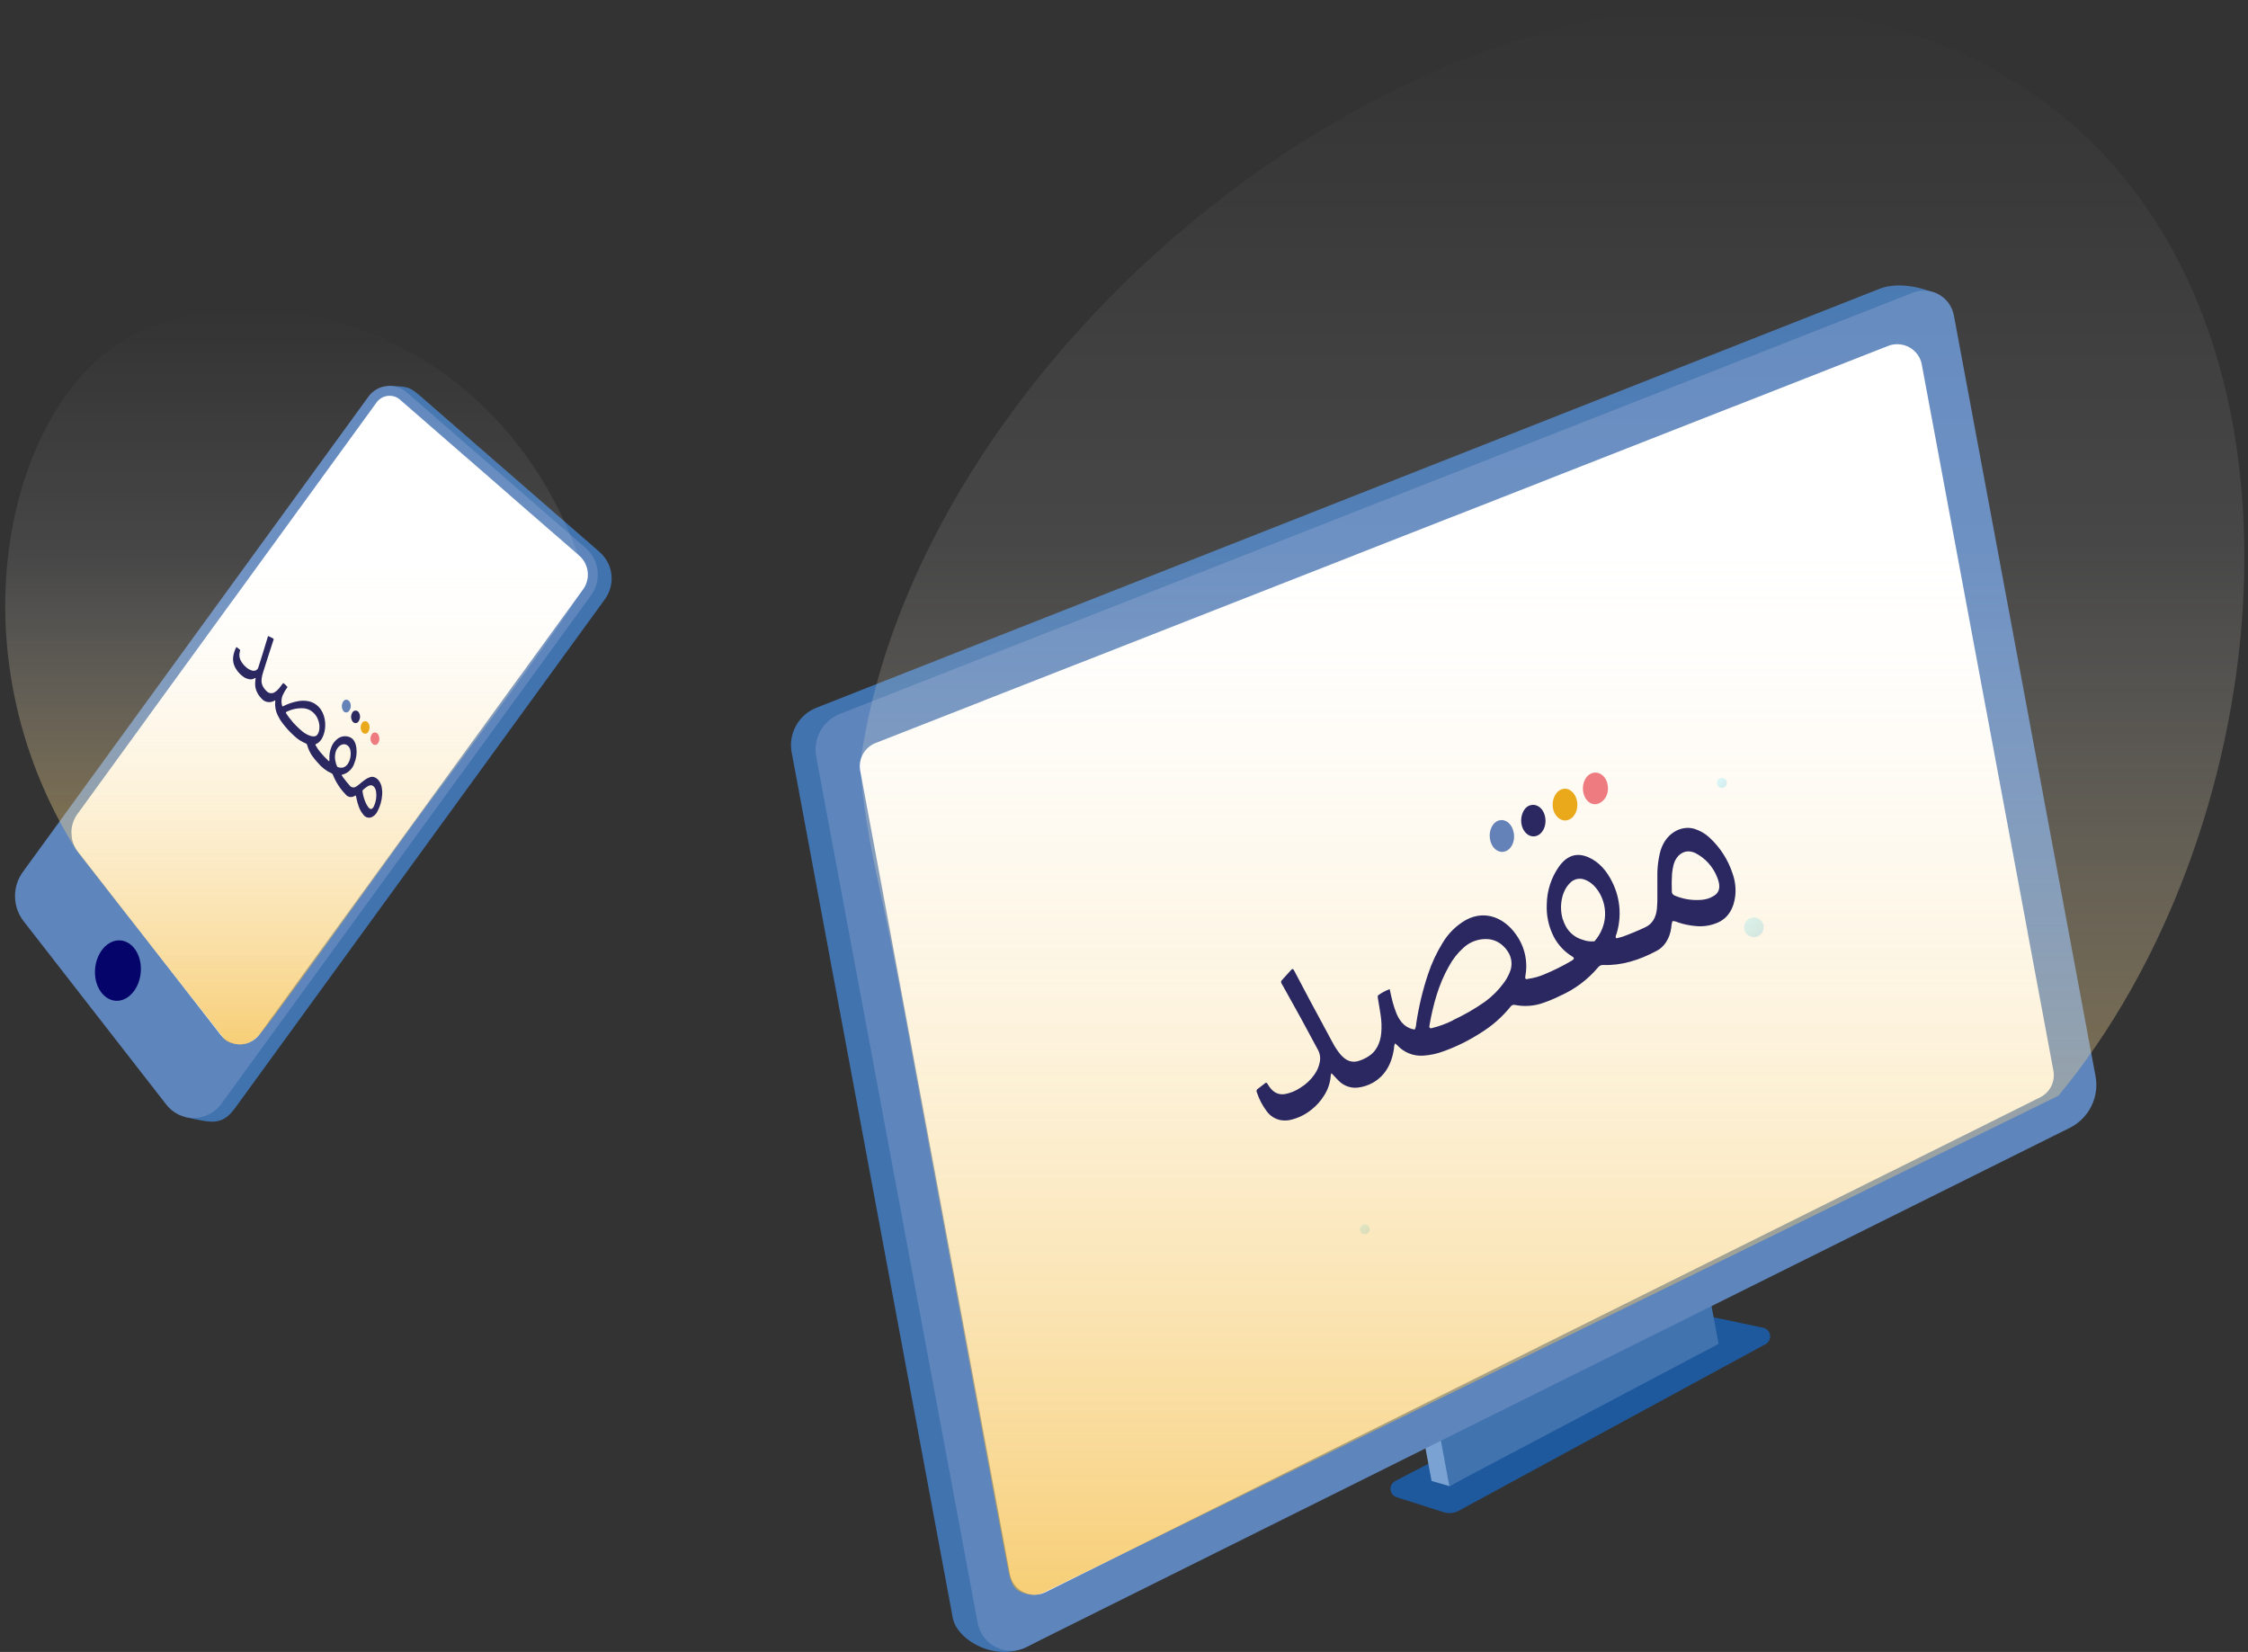 <svg width="230" height="169" viewBox="0 0 230 169" fill="none" xmlns="http://www.w3.org/2000/svg">
<rect x="0" y="0" width="230" height="169" fill="#333333" stroke="none"/>
<path d="M142.903 153.171L147.734 154.709C147.986 154.787 148.251 154.812 148.513 154.785C148.776 154.757 149.03 154.676 149.26 154.547L180.652 137.504C180.812 137.413 180.94 137.277 181.021 137.112C181.101 136.947 181.129 136.762 181.101 136.581C181.074 136.4 180.991 136.231 180.865 136.098C180.739 135.965 180.576 135.873 180.396 135.835L175.329 134.762C175.124 134.719 174.91 134.748 174.724 134.845L142.755 151.511C142.596 151.593 142.465 151.72 142.378 151.877C142.292 152.034 142.255 152.213 142.271 152.391C142.287 152.57 142.356 152.739 142.469 152.878C142.582 153.017 142.734 153.119 142.906 153.171H142.903Z" fill="#1E599E"/>
<path d="M174.116 137.504L148.288 152.033L146.469 151.505L141.602 125.392L170.845 119.955L174.116 137.504Z" fill="#7AA3D3"/>
<path d="M175.833 137.484L148.288 152.033L143.355 125.579L172.599 120.142L175.833 137.484Z" fill="#4173AF"/>
<path d="M97.481 165.512L80.999 76.974C80.824 76.036 80.982 75.066 81.445 74.232C81.908 73.398 82.648 72.751 83.537 72.402L192.204 29.583C194.432 28.638 197.483 29.702 198.018 30.068L211.556 112.103C211.62 112.448 211.57 112.805 211.413 113.119C211.256 113.434 211.001 113.689 210.686 113.845L105.543 168.225C102.176 170.271 97.922 167.879 97.478 165.512H97.481Z" fill="#4173AF"/>
<path d="M100.033 166.052L83.509 77.413C83.341 76.515 83.492 75.586 83.936 74.786C84.38 73.986 85.089 73.366 85.941 73.032L195.713 29.943C196.14 29.776 196.598 29.704 197.055 29.734C197.512 29.764 197.957 29.895 198.358 30.117C198.759 30.338 199.106 30.646 199.374 31.017C199.641 31.389 199.824 31.814 199.908 32.264L214.4 110.091C214.596 111.14 214.444 112.225 213.967 113.18C213.49 114.136 212.714 114.91 211.757 115.386L104.972 168.512C104.493 168.75 103.966 168.873 103.431 168.873C102.896 168.873 102.369 168.749 101.89 168.511C101.412 168.272 100.995 167.927 100.673 167.501C100.35 167.074 100.131 166.579 100.033 166.054V166.052Z" fill="#5E85BC"/>
<path d="M196.625 37.296L210.089 109.526C210.192 110.07 210.114 110.633 209.867 111.128C209.62 111.624 209.217 112.025 208.72 112.27L203.465 114.886L193.369 119.904L157.393 137.799L137.472 147.714L128.064 152.388L117.967 157.413L106.964 162.888C106.61 163.059 106.222 163.147 105.829 163.145C105.436 163.142 105.048 163.049 104.697 162.873C104.346 162.697 104.04 162.442 103.803 162.129C103.566 161.815 103.405 161.451 103.332 161.066L88.013 78.855C87.904 78.275 88.001 77.675 88.285 77.158C88.569 76.641 89.024 76.237 89.573 76.017L100.684 71.661L110.536 67.802L138.848 56.695L148.7 52.835L157.89 49.231L177.344 41.601L193.192 35.383C193.543 35.248 193.918 35.191 194.293 35.218C194.667 35.244 195.032 35.352 195.36 35.535C195.687 35.717 195.971 35.97 196.19 36.274C196.41 36.578 196.559 36.927 196.628 37.296H196.625Z" fill="white"/>
<path opacity="0.3" d="M148.692 52.835L128.062 152.388L117.968 157.405L138.843 56.695L148.692 52.835Z" fill="white"/>
<path opacity="0.3" d="M203.19 72.504L207.478 95.504L203.466 114.884L193.369 119.898L203.19 72.504Z" fill="white"/>
<path opacity="0.3" d="M110.528 67.805L97.586 130.25L93.301 107.261L100.678 71.664L110.528 67.805Z" fill="white"/>
<path opacity="0.3" d="M177.333 41.603L157.395 137.796L137.469 147.708L157.884 49.237L177.333 41.603Z" fill="white"/>
<g opacity="0.36">
<path d="M176.675 80.004C176.694 80.103 176.683 80.204 176.643 80.296C176.604 80.388 176.538 80.467 176.454 80.521C176.371 80.576 176.272 80.605 176.172 80.603C176.072 80.602 175.974 80.571 175.892 80.515C175.809 80.458 175.745 80.378 175.708 80.285C175.671 80.193 175.662 80.091 175.683 79.993C175.704 79.895 175.754 79.806 175.825 79.736C175.897 79.666 175.988 79.62 176.087 79.601C176.218 79.577 176.354 79.606 176.464 79.682C176.574 79.757 176.65 79.873 176.675 80.004Z" fill="url(#paint0_linear_3_7047)"/>
<path d="M140.133 125.664C140.152 125.763 140.141 125.864 140.102 125.956C140.062 126.048 139.997 126.127 139.913 126.181C139.829 126.236 139.731 126.265 139.63 126.263C139.53 126.262 139.433 126.231 139.35 126.175C139.268 126.118 139.204 126.038 139.167 125.946C139.129 125.853 139.121 125.751 139.142 125.653C139.162 125.555 139.212 125.466 139.284 125.396C139.356 125.326 139.447 125.279 139.545 125.261C139.677 125.237 139.812 125.266 139.922 125.342C140.033 125.417 140.108 125.533 140.133 125.664Z" fill="url(#paint1_linear_3_7047)"/>
<path d="M180.434 94.684C180.47 94.88 180.447 95.081 180.369 95.263C180.29 95.446 180.159 95.601 179.992 95.709C179.825 95.817 179.63 95.873 179.431 95.87C179.232 95.868 179.039 95.806 178.875 95.694C178.711 95.581 178.584 95.423 178.51 95.238C178.437 95.054 178.419 94.852 178.461 94.657C178.502 94.463 178.6 94.285 178.742 94.147C178.885 94.008 179.065 93.915 179.261 93.878C179.391 93.854 179.524 93.856 179.654 93.883C179.783 93.911 179.906 93.963 180.015 94.038C180.124 94.113 180.217 94.209 180.289 94.32C180.361 94.43 180.41 94.554 180.434 94.684Z" fill="url(#paint2_linear_3_7047)"/>
</g>
<path d="M213.442 14.009C238.287 37.605 232.294 85.952 210.601 112.097L106.85 162.893C106.391 163.126 105.87 163.209 105.361 163.129C104.139 162.893 103.568 162.609 103.176 160.725C102.801 158.92 96.924 127.168 94.773 115.718C93.19 107.27 91.732 98.757 90.03 91.08C88.325 83.452 87.896 78.878 88.149 77.201C94.548 35.148 146.321 -7.572 189.762 1.894C199.606 4.04 207.426 8.302 213.442 14.012V14.009Z" fill="url(#paint3_linear_3_7047)"/>
<path d="M142.733 106.742C142.657 106.909 142.619 107.09 142.622 107.273C142.372 108.975 141.624 110.11 140.439 110.78C139.952 111.048 139.416 111.215 138.862 111.271C138.503 111.301 138.142 111.249 137.807 111.12C137.471 110.99 137.169 110.785 136.924 110.522C136.688 110.292 136.464 110.037 136.236 109.795C136.182 109.862 136.153 109.945 136.154 110.031C136.106 110.754 135.874 111.452 135.481 112.06C135.135 112.626 134.689 113.124 134.165 113.53C133.518 114.054 132.755 114.415 131.94 114.586C131.628 114.644 131.308 114.644 130.996 114.586C130.456 114.475 129.973 114.172 129.638 113.734C129.179 113.136 128.826 112.464 128.592 111.748C128.564 111.693 128.555 111.631 128.565 111.571C128.575 111.511 128.605 111.455 128.649 111.413H128.663C128.93 111.2 129.198 110.993 129.468 110.792C129.482 110.781 129.499 110.774 129.516 110.77C129.534 110.767 129.552 110.767 129.569 110.772C129.586 110.776 129.603 110.784 129.617 110.795C129.63 110.807 129.642 110.821 129.649 110.837C129.718 110.936 129.783 111.041 129.848 111.143C130.283 111.782 130.817 112.017 131.437 111.932C132.011 111.831 132.557 111.609 133.04 111.282C133.611 110.937 134.102 110.476 134.483 109.929C134.75 109.558 134.934 109.134 135.023 108.686C135.121 108.257 135.061 107.808 134.853 107.42C133.687 105.226 132.503 103.06 131.298 100.925C131.246 100.834 131.19 100.749 131.141 100.658C131.045 100.468 131.045 100.397 131.164 100.263C131.465 99.926 131.769 99.588 132.073 99.256C132.241 99.074 132.298 99.088 132.434 99.344C132.94 100.3 133.449 101.274 133.963 102.236C134.747 103.7 135.536 105.164 136.327 106.628C136.555 107.069 136.829 107.485 137.143 107.869C137.711 108.527 138.331 108.768 139.05 108.524C139.401 108.41 139.736 108.25 140.044 108.047C140.766 107.608 141.249 106.697 141.323 105.638C141.372 105.028 141.348 104.415 141.252 103.811C141.167 103.229 141.062 102.653 140.968 102.074C140.948 101.949 140.968 101.841 141.045 101.79C141.398 101.544 141.779 101.342 142.181 101.188C142.289 101.654 142.375 102.097 142.491 102.525C142.594 102.911 142.721 103.29 142.869 103.66C143.273 104.648 143.898 105.212 144.75 105.326C144.844 105.122 144.896 104.901 144.904 104.676C145.16 102.968 145.564 101.286 146.111 99.647C146.479 98.537 146.975 97.473 147.589 96.478C148.166 95.499 148.988 94.687 149.973 94.12C152.076 92.984 154.023 94.054 155.088 95.575C155.531 96.179 155.846 96.866 156.015 97.594C156.184 98.323 156.202 99.079 156.069 99.815C156.069 99.897 156.052 99.98 156.046 100.062C156.145 100.243 156.259 100.147 156.353 100.138C156.914 100.061 157.463 99.909 157.984 99.687C158.94 99.292 159.868 98.831 160.76 98.308C160.827 98.269 160.89 98.225 160.951 98.178C160.973 98.163 160.991 98.143 161.004 98.12C161.017 98.097 161.023 98.071 161.023 98.044C161.023 98.018 161.017 97.992 161.004 97.968C160.991 97.945 160.973 97.925 160.951 97.911C160.857 97.848 160.718 97.763 160.604 97.684C159.821 97.139 159.204 96.389 158.822 95.516C158.406 94.588 158.211 93.575 158.254 92.559C158.263 91.144 158.709 89.766 159.533 88.614C160.365 87.479 161.371 87.195 162.534 87.709C163.613 88.183 164.418 89.105 165.006 90.342C165.777 91.952 165.919 93.79 165.404 95.499C165.364 95.641 165.259 95.782 165.33 95.941C165.35 95.961 165.367 95.993 165.378 95.99C165.598 95.944 165.815 95.887 166.029 95.819C166.808 95.536 167.583 95.218 168.351 94.852C169.047 94.517 169.428 93.89 169.524 92.973C169.569 92.483 169.584 91.99 169.57 91.497C169.57 90.743 169.57 89.985 169.57 89.227C169.59 88.594 169.671 87.964 169.811 87.346C170.272 85.254 172.005 84.383 173.366 84.792C173.925 84.969 174.438 85.264 174.872 85.657C175.982 86.67 176.809 87.954 177.271 89.383C177.528 90.105 177.62 90.875 177.541 91.636C177.39 92.95 176.825 93.864 175.836 94.344C175.119 94.677 174.327 94.814 173.54 94.741C172.907 94.691 172.283 94.564 171.681 94.364C171.506 94.272 171.31 94.227 171.113 94.233C171.04 94.449 170.999 94.675 170.991 94.903C170.851 96.001 170.266 96.912 169.445 97.303C167.717 98.217 165.932 98.788 164.045 98.722C163.942 98.713 163.838 98.73 163.744 98.773C163.649 98.815 163.567 98.881 163.505 98.964C162.457 100.208 161.14 101.197 159.652 101.858C158.975 102.202 158.27 102.487 157.544 102.71C156.723 102.939 155.86 102.974 155.023 102.812C154.935 102.784 154.841 102.786 154.754 102.818C154.668 102.85 154.594 102.91 154.546 102.988C153.681 104.057 152.639 104.97 151.465 105.686C150.286 106.445 149.025 107.069 147.706 107.545C147.031 107.799 146.322 107.951 145.603 107.996C145.108 108.029 144.612 107.949 144.152 107.763C143.692 107.577 143.281 107.289 142.949 106.921C142.881 106.856 142.81 106.796 142.735 106.739M148.68 104.355C149.825 103.824 150.92 103.192 151.951 102.465C152.695 101.919 153.349 101.259 153.889 100.51C154.126 100.185 154.322 99.831 154.472 99.457C154.618 99.113 154.675 98.737 154.638 98.365C154.601 97.992 154.47 97.635 154.259 97.326C154.126 97.115 153.965 96.924 153.778 96.759C153.377 96.381 152.865 96.144 152.318 96.08C151.856 96.037 151.389 96.09 150.949 96.237C150.509 96.383 150.104 96.62 149.76 96.932C149.143 97.48 148.628 98.134 148.24 98.862C147.208 100.669 146.631 102.741 146.251 104.92C146.214 105.127 146.285 105.218 146.447 105.19C147.223 105.006 147.975 104.73 148.686 104.37M159.908 94.068C159.978 94.304 160.073 94.532 160.192 94.747C160.373 95.085 160.621 95.383 160.921 95.623C161.221 95.863 161.567 96.04 161.937 96.143C162.318 96.288 162.728 96.341 163.133 96.296C163.476 95.913 163.747 95.47 163.932 94.991C163.949 94.951 163.963 94.908 163.98 94.866C164.764 92.74 163.54 90.422 162.068 89.965C161.816 89.882 161.545 89.873 161.288 89.941C161.031 90.008 160.799 90.149 160.621 90.345C159.786 91.16 159.484 92.726 159.896 94.068H159.908ZM175.026 91.821C175.169 91.753 175.308 91.675 175.441 91.588C175.858 91.305 175.995 90.833 175.853 90.257C175.815 90.098 175.766 89.941 175.705 89.789C175.29 88.691 174.479 87.787 173.432 87.255C173.307 87.202 173.177 87.162 173.045 87.133C172.266 86.951 171.508 87.49 171.243 88.413C171.158 88.729 171.101 89.052 171.073 89.378C171.033 89.966 171.025 90.556 171.05 91.145C171.038 91.244 171.059 91.344 171.11 91.429C171.162 91.514 171.241 91.579 171.334 91.614C172.148 91.962 173.031 92.118 173.915 92.068C174.3 92.056 174.679 91.973 175.034 91.824" fill="#2B2861"/>
<path d="M158.038 83.379C158.297 84.204 157.987 85.135 157.345 85.456C156.702 85.776 155.978 85.365 155.722 84.542C155.466 83.719 155.79 82.706 156.435 82.428C157.08 82.15 157.788 82.538 158.035 83.362C158.034 83.367 158.034 83.373 158.035 83.379" fill="#2B2861"/>
<path d="M154.821 84.971C155.082 85.788 154.781 86.713 154.15 87.036L154.099 87.062C153.462 87.346 152.758 86.931 152.508 86.114C152.258 85.297 152.525 84.36 153.156 84.02C153.786 83.679 154.52 84.065 154.792 84.871C154.792 84.9 154.812 84.931 154.821 84.962V84.971Z" fill="#6482B8"/>
<path d="M161.294 81.724C161.558 82.558 161.243 83.498 160.592 83.824C159.941 84.15 159.205 83.739 158.944 82.907C158.682 82.076 159.015 81.117 159.671 80.793C160.328 80.47 161.032 80.91 161.294 81.724Z" fill="#EAA91B"/>
<path d="M163.676 82.142C163.065 82.485 162.346 82.142 162.07 81.35L162.036 81.245C161.78 80.394 162.11 79.46 162.772 79.142C163.434 78.825 164.193 79.247 164.44 80.093C164.687 80.939 164.346 81.818 163.679 82.142" fill="#EE7B7F"/>
<path d="M39.762 39.48L3.769 89.599C3.232 90.335 2.949 91.226 2.963 92.137C2.976 93.047 3.285 93.929 3.844 94.65L18.954 114.272C21.637 114.873 22.688 115.222 24.069 113.332L61.885 61.308C62.419 60.578 62.658 59.674 62.556 58.776C62.454 57.878 62.018 57.051 61.334 56.459L43.023 40.534C41.844 39.498 41.594 39.546 39.762 39.48Z" fill="#4173AF"/>
<path d="M37.704 40.564L2.34 89.199C1.804 89.936 1.522 90.827 1.537 91.738C1.551 92.649 1.862 93.53 2.421 94.25L17.028 113.022C17.363 113.451 17.792 113.797 18.283 114.032C18.773 114.267 19.312 114.385 19.857 114.376C20.401 114.367 20.935 114.232 21.418 113.982C21.901 113.731 22.32 113.372 22.64 112.932L60.468 60.908C61.002 60.178 61.241 59.275 61.139 58.376C61.037 57.478 60.601 56.651 59.918 56.059L41.606 40.135C41.329 39.892 41.004 39.709 40.651 39.599C40.299 39.488 39.928 39.452 39.561 39.492C39.194 39.533 38.839 39.649 38.52 39.833C38.2 40.018 37.922 40.267 37.704 40.564Z" fill="#5E85BC"/>
<path d="M59.644 60.304L26.548 105.823C26.16 106.348 25.582 106.7 24.937 106.803C24.293 106.907 23.633 106.755 23.1 106.379C22.903 106.241 22.728 106.072 22.582 105.881L13.282 93.94L7.969 87.114C7.619 86.669 7.401 86.135 7.337 85.573C7.228 84.767 7.434 83.95 7.912 83.292L38.531 41.168C38.657 40.994 38.817 40.846 39 40.733C39.183 40.62 39.387 40.544 39.6 40.51C39.812 40.475 40.029 40.483 40.239 40.533C40.449 40.582 40.646 40.673 40.821 40.799C40.864 40.828 40.903 40.861 40.938 40.898L47.627 46.718L52.11 50.624L56.99 54.866L59.246 56.831C59.738 57.255 60.052 57.848 60.126 58.493C60.2 59.137 60.029 59.786 59.647 60.31L59.644 60.304Z" fill="white"/>
<path d="M13.718 101.374C12.794 102.648 11.311 102.729 10.391 101.563C9.47 100.397 9.503 98.465 10.412 97.212C11.32 95.96 12.797 95.854 13.721 96.99C14.645 98.126 14.648 100.1 13.721 101.374H13.718Z" fill="#05046A"/>
<path opacity="0.3" d="M59.643 60.304L53.102 69.318L13.282 93.955L7.968 87.117C7.619 86.672 7.4 86.138 7.337 85.576L56.98 54.863L59.237 56.828C59.728 57.252 60.042 57.845 60.116 58.49C60.19 59.134 60.019 59.783 59.637 60.307L59.643 60.304Z" fill="white"/>
<path opacity="0.3" d="M52.106 50.621L14.949 73.609L23.764 61.482L47.623 46.715L52.106 50.621Z" fill="white"/>
<path d="M59.183 56.834C59.565 57.135 59.849 57.541 60.001 58.003C60.053 58.174 60.287 59.03 59.583 60.313C57.715 63.705 44.001 81.976 44.001 81.976C41.215 85.69 28.9 103.008 26.731 105.634C26.454 105.968 25.828 106.695 24.854 106.836C24.212 106.9 23.568 106.745 23.027 106.394L7.912 87.126C-5.366 66.22 1.001 40.865 13.436 34.372C26.214 27.699 50.331 32.713 59.183 56.834Z" fill="url(#paint4_linear_3_7047)"/>
<path d="M28.173 71.656C28.112 71.641 28.067 71.689 28.022 71.713C27.811 71.823 27.568 71.858 27.334 71.809C27.1 71.761 26.89 71.633 26.741 71.448C26.569 71.27 26.425 71.068 26.313 70.847C26.151 70.533 26.08 70.179 26.109 69.826C26.109 69.673 26.139 69.525 26.154 69.369C26.143 69.362 26.13 69.358 26.116 69.358C26.103 69.358 26.09 69.362 26.078 69.369C25.986 69.431 25.882 69.472 25.773 69.491C25.663 69.51 25.551 69.505 25.444 69.477C25.215 69.427 25.002 69.324 24.821 69.177C24.536 68.961 24.297 68.692 24.117 68.384C24.037 68.249 23.973 68.106 23.924 67.957C23.844 67.701 23.823 67.43 23.861 67.164C23.909 66.851 24.005 66.547 24.144 66.262C24.162 66.214 24.204 66.193 24.237 66.22L24.538 66.461C24.55 66.472 24.559 66.487 24.564 66.504C24.568 66.52 24.567 66.538 24.562 66.554C24.562 66.605 24.538 66.659 24.526 66.707C24.451 67.012 24.494 67.334 24.646 67.608C24.772 67.835 24.934 68.038 25.128 68.209C25.302 68.382 25.514 68.512 25.748 68.588C25.881 68.636 26.027 68.636 26.16 68.588C26.229 68.557 26.291 68.511 26.339 68.453C26.388 68.394 26.422 68.325 26.44 68.251C26.756 67.272 27.062 66.285 27.357 65.292L27.393 65.166C27.42 65.082 27.442 65.067 27.496 65.094C27.64 65.163 27.797 65.232 27.926 65.307C28.004 65.346 28.013 65.376 27.974 65.49C27.833 65.92 27.691 66.353 27.553 66.785C27.342 67.443 27.135 68.101 26.924 68.759C26.857 68.962 26.808 69.17 26.777 69.381C26.744 69.552 26.745 69.727 26.781 69.897C26.817 70.067 26.887 70.227 26.987 70.37C27.074 70.497 27.175 70.614 27.288 70.718C27.395 70.83 27.538 70.899 27.692 70.915C27.846 70.93 28 70.89 28.128 70.802C28.294 70.695 28.442 70.56 28.564 70.403C28.69 70.246 28.814 70.084 28.937 69.922C28.964 69.886 28.991 69.871 29.021 69.898C29.167 70.013 29.3 70.143 29.418 70.285C29.325 70.427 29.232 70.556 29.147 70.694C29.071 70.823 29.002 70.955 28.94 71.091C28.773 71.459 28.755 71.878 28.889 72.26C28.958 72.275 29.018 72.224 29.078 72.196C29.54 71.969 30.033 71.81 30.541 71.725C30.89 71.665 31.249 71.671 31.596 71.743C31.988 71.828 32.344 72.031 32.617 72.326C33.278 73.026 33.375 74.089 33.2 74.852C33.056 75.453 32.794 75.913 32.349 76.111L32.285 76.15C32.258 76.228 32.304 76.259 32.325 76.298C32.44 76.511 32.576 76.712 32.731 76.899C32.99 77.216 33.27 77.517 33.567 77.8L33.633 77.857C33.669 77.884 33.7 77.857 33.7 77.806C33.7 77.755 33.7 77.68 33.7 77.614C33.684 77.208 33.753 76.804 33.904 76.427C34.025 76.103 34.234 75.82 34.506 75.607C34.671 75.47 34.868 75.378 35.079 75.339C35.289 75.3 35.507 75.316 35.709 75.384C36.131 75.522 36.38 75.898 36.462 76.496C36.533 77.027 36.463 77.568 36.26 78.064C36.175 78.34 36.024 78.591 35.819 78.795C35.615 78.999 35.363 79.149 35.087 79.233C35.044 79.233 34.996 79.233 34.966 79.287C34.966 79.287 34.966 79.311 34.966 79.317C35.014 79.4 35.066 79.48 35.123 79.558C35.33 79.831 35.541 80.095 35.767 80.348C35.837 80.451 35.945 80.523 36.068 80.547C36.19 80.572 36.318 80.548 36.422 80.48C36.551 80.4 36.673 80.309 36.787 80.21C36.967 80.059 37.148 79.909 37.334 79.777C37.485 79.666 37.651 79.578 37.828 79.516C38.411 79.305 38.92 79.867 39.052 80.516C39.104 80.777 39.121 81.044 39.1 81.309C39.063 81.904 38.898 82.484 38.616 83.01C38.507 83.232 38.337 83.419 38.125 83.548C37.974 83.642 37.793 83.674 37.618 83.639C37.444 83.604 37.289 83.504 37.187 83.358C36.97 83.101 36.804 82.805 36.696 82.487C36.598 82.213 36.521 81.931 36.465 81.646C36.456 81.555 36.433 81.467 36.395 81.384C36.33 81.396 36.268 81.423 36.215 81.463C36.075 81.536 35.913 81.558 35.759 81.524C35.604 81.491 35.466 81.404 35.369 81.279C34.81 80.707 34.368 80.03 34.07 79.287C34.059 79.247 34.039 79.21 34.012 79.179C33.985 79.148 33.951 79.123 33.913 79.107C33.371 78.863 32.895 78.495 32.52 78.034C32.302 77.804 32.101 77.558 31.919 77.298C31.702 76.971 31.538 76.612 31.431 76.234C31.426 76.197 31.412 76.162 31.389 76.132C31.366 76.102 31.336 76.078 31.302 76.063C30.846 75.875 30.429 75.603 30.074 75.261C29.647 74.876 29.258 74.45 28.913 73.99C28.713 73.731 28.543 73.451 28.404 73.155C28.196 72.724 28.111 72.243 28.161 71.767C28.161 71.722 28.161 71.68 28.161 71.635M29.872 73.78C30.201 74.16 30.56 74.513 30.947 74.834C31.194 75.038 31.478 75.192 31.783 75.288C31.9 75.327 32.024 75.342 32.147 75.333C32.388 75.312 32.541 75.135 32.629 74.819C32.657 74.714 32.674 74.606 32.68 74.498C32.697 74.236 32.662 73.974 32.577 73.726C32.46 73.342 32.221 73.005 31.897 72.767C31.674 72.608 31.415 72.505 31.142 72.467C30.506 72.411 29.868 72.537 29.301 72.83C29.244 72.854 29.235 72.906 29.274 72.972C29.455 73.264 29.664 73.539 29.897 73.792M34.467 76.637C34.42 76.718 34.382 76.804 34.352 76.892C34.251 77.224 34.243 77.576 34.328 77.911C34.361 78.098 34.421 78.279 34.506 78.449C34.648 78.517 34.806 78.547 34.963 78.536H35.002C35.655 78.455 35.998 77.484 35.848 76.766C35.833 76.655 35.794 76.549 35.734 76.455C35.673 76.36 35.593 76.28 35.499 76.219C35.153 76.021 34.717 76.195 34.467 76.637ZM37.665 82.568L37.791 82.694C37.933 82.811 38.068 82.781 38.18 82.61C38.213 82.563 38.242 82.512 38.267 82.46C38.469 82.015 38.545 81.524 38.486 81.039C38.478 80.976 38.466 80.914 38.45 80.853C38.36 80.492 38.101 80.279 37.849 80.345C37.756 80.37 37.668 80.409 37.587 80.459C37.436 80.558 37.293 80.668 37.16 80.79C37.13 80.814 37.109 80.846 37.097 80.882C37.085 80.918 37.084 80.957 37.093 80.994C37.15 81.394 37.263 81.785 37.43 82.153C37.495 82.302 37.579 82.441 37.68 82.568" fill="#2B2861"/>
<path d="M36.726 73.732C36.704 73.793 36.666 73.847 36.616 73.888C36.566 73.929 36.506 73.957 36.442 73.968C36.378 73.979 36.312 73.973 36.251 73.95C36.19 73.928 36.136 73.89 36.094 73.84C35.996 73.713 35.937 73.559 35.925 73.399C35.913 73.239 35.949 73.079 36.028 72.939C36.052 72.876 36.091 72.822 36.142 72.779C36.194 72.737 36.255 72.709 36.321 72.698C36.386 72.687 36.453 72.694 36.516 72.717C36.578 72.74 36.633 72.779 36.675 72.83C36.769 72.956 36.824 73.107 36.834 73.264C36.845 73.42 36.809 73.577 36.732 73.714" fill="#2B2960"/>
<path d="M35.763 72.638C35.741 72.699 35.704 72.753 35.654 72.795C35.605 72.837 35.546 72.865 35.482 72.877C35.419 72.889 35.353 72.884 35.292 72.863C35.231 72.841 35.176 72.804 35.134 72.755V72.737C35.039 72.608 34.983 72.454 34.974 72.294C34.964 72.135 35.001 71.975 35.08 71.836C35.1 71.774 35.137 71.718 35.186 71.675C35.234 71.631 35.294 71.601 35.358 71.588C35.422 71.575 35.488 71.578 35.55 71.599C35.612 71.619 35.668 71.655 35.712 71.704C35.813 71.829 35.874 71.982 35.889 72.142C35.903 72.302 35.87 72.463 35.793 72.605L35.775 72.635L35.763 72.638Z" fill="#6482B8"/>
<path d="M37.706 74.816C37.684 74.878 37.646 74.932 37.596 74.974C37.546 75.016 37.485 75.044 37.421 75.055C37.356 75.066 37.29 75.06 37.228 75.037C37.167 75.014 37.113 74.975 37.072 74.924C36.973 74.797 36.914 74.644 36.902 74.484C36.891 74.323 36.926 74.163 37.005 74.023C37.029 73.962 37.069 73.907 37.121 73.866C37.172 73.824 37.234 73.797 37.3 73.787C37.365 73.776 37.432 73.783 37.494 73.807C37.556 73.83 37.61 73.87 37.652 73.921C37.745 74.048 37.799 74.199 37.809 74.356C37.819 74.513 37.785 74.669 37.709 74.807" fill="#EAA91B"/>
<path d="M38.077 76.057C37.982 75.94 37.923 75.797 37.908 75.647C37.892 75.496 37.921 75.344 37.99 75.21C37.996 75.197 38.003 75.185 38.011 75.174C38.035 75.113 38.074 75.059 38.126 75.018C38.177 74.977 38.239 74.95 38.304 74.94C38.369 74.93 38.435 74.938 38.496 74.962C38.557 74.986 38.611 75.026 38.652 75.078C38.747 75.207 38.803 75.36 38.814 75.52C38.824 75.68 38.788 75.839 38.709 75.979C38.684 76.039 38.644 76.091 38.593 76.131C38.541 76.17 38.48 76.195 38.415 76.202C38.351 76.21 38.286 76.2 38.226 76.174C38.167 76.148 38.115 76.107 38.077 76.054" fill="#EE7B7F"/>
<defs>
<linearGradient id="paint0_linear_3_7047" x1="175.735" y1="80.172" x2="176.932" y2="81.334" gradientUnits="userSpaceOnUse">
<stop stop-color="#7AE7FF"/>
<stop offset="1" stop-color="#54AACF"/>
</linearGradient>
<linearGradient id="paint1_linear_3_7047" x1="139.218" y1="125.58" x2="140.414" y2="126.742" gradientUnits="userSpaceOnUse">
<stop stop-color="#7AE7FF"/>
<stop offset="1" stop-color="#54AACF"/>
</linearGradient>
<linearGradient id="paint2_linear_3_7047" x1="178.469" y1="94.424" x2="180.858" y2="96.746" gradientUnits="userSpaceOnUse">
<stop stop-color="#7AE7FF"/>
<stop offset="1" stop-color="#54AACF"/>
</linearGradient>
<linearGradient id="paint3_linear_3_7047" x1="158.856" y1="0.563" x2="158.856" y2="163.151" gradientUnits="userSpaceOnUse">
<stop stop-color="white" stop-opacity="0"/>
<stop offset="0.34" stop-color="white" stop-opacity="0.1"/>
<stop offset="1" stop-color="#F2AE1C" stop-opacity="0.6"/>
</linearGradient>
<linearGradient id="paint4_linear_3_7047" x1="30.305" y1="31.668" x2="30.305" y2="106.851" gradientUnits="userSpaceOnUse">
<stop stop-color="white" stop-opacity="0"/>
<stop offset="0.34" stop-color="white" stop-opacity="0.1"/>
<stop offset="1" stop-color="#F2AE1C" stop-opacity="0.6"/>
</linearGradient>
</defs>
</svg>
